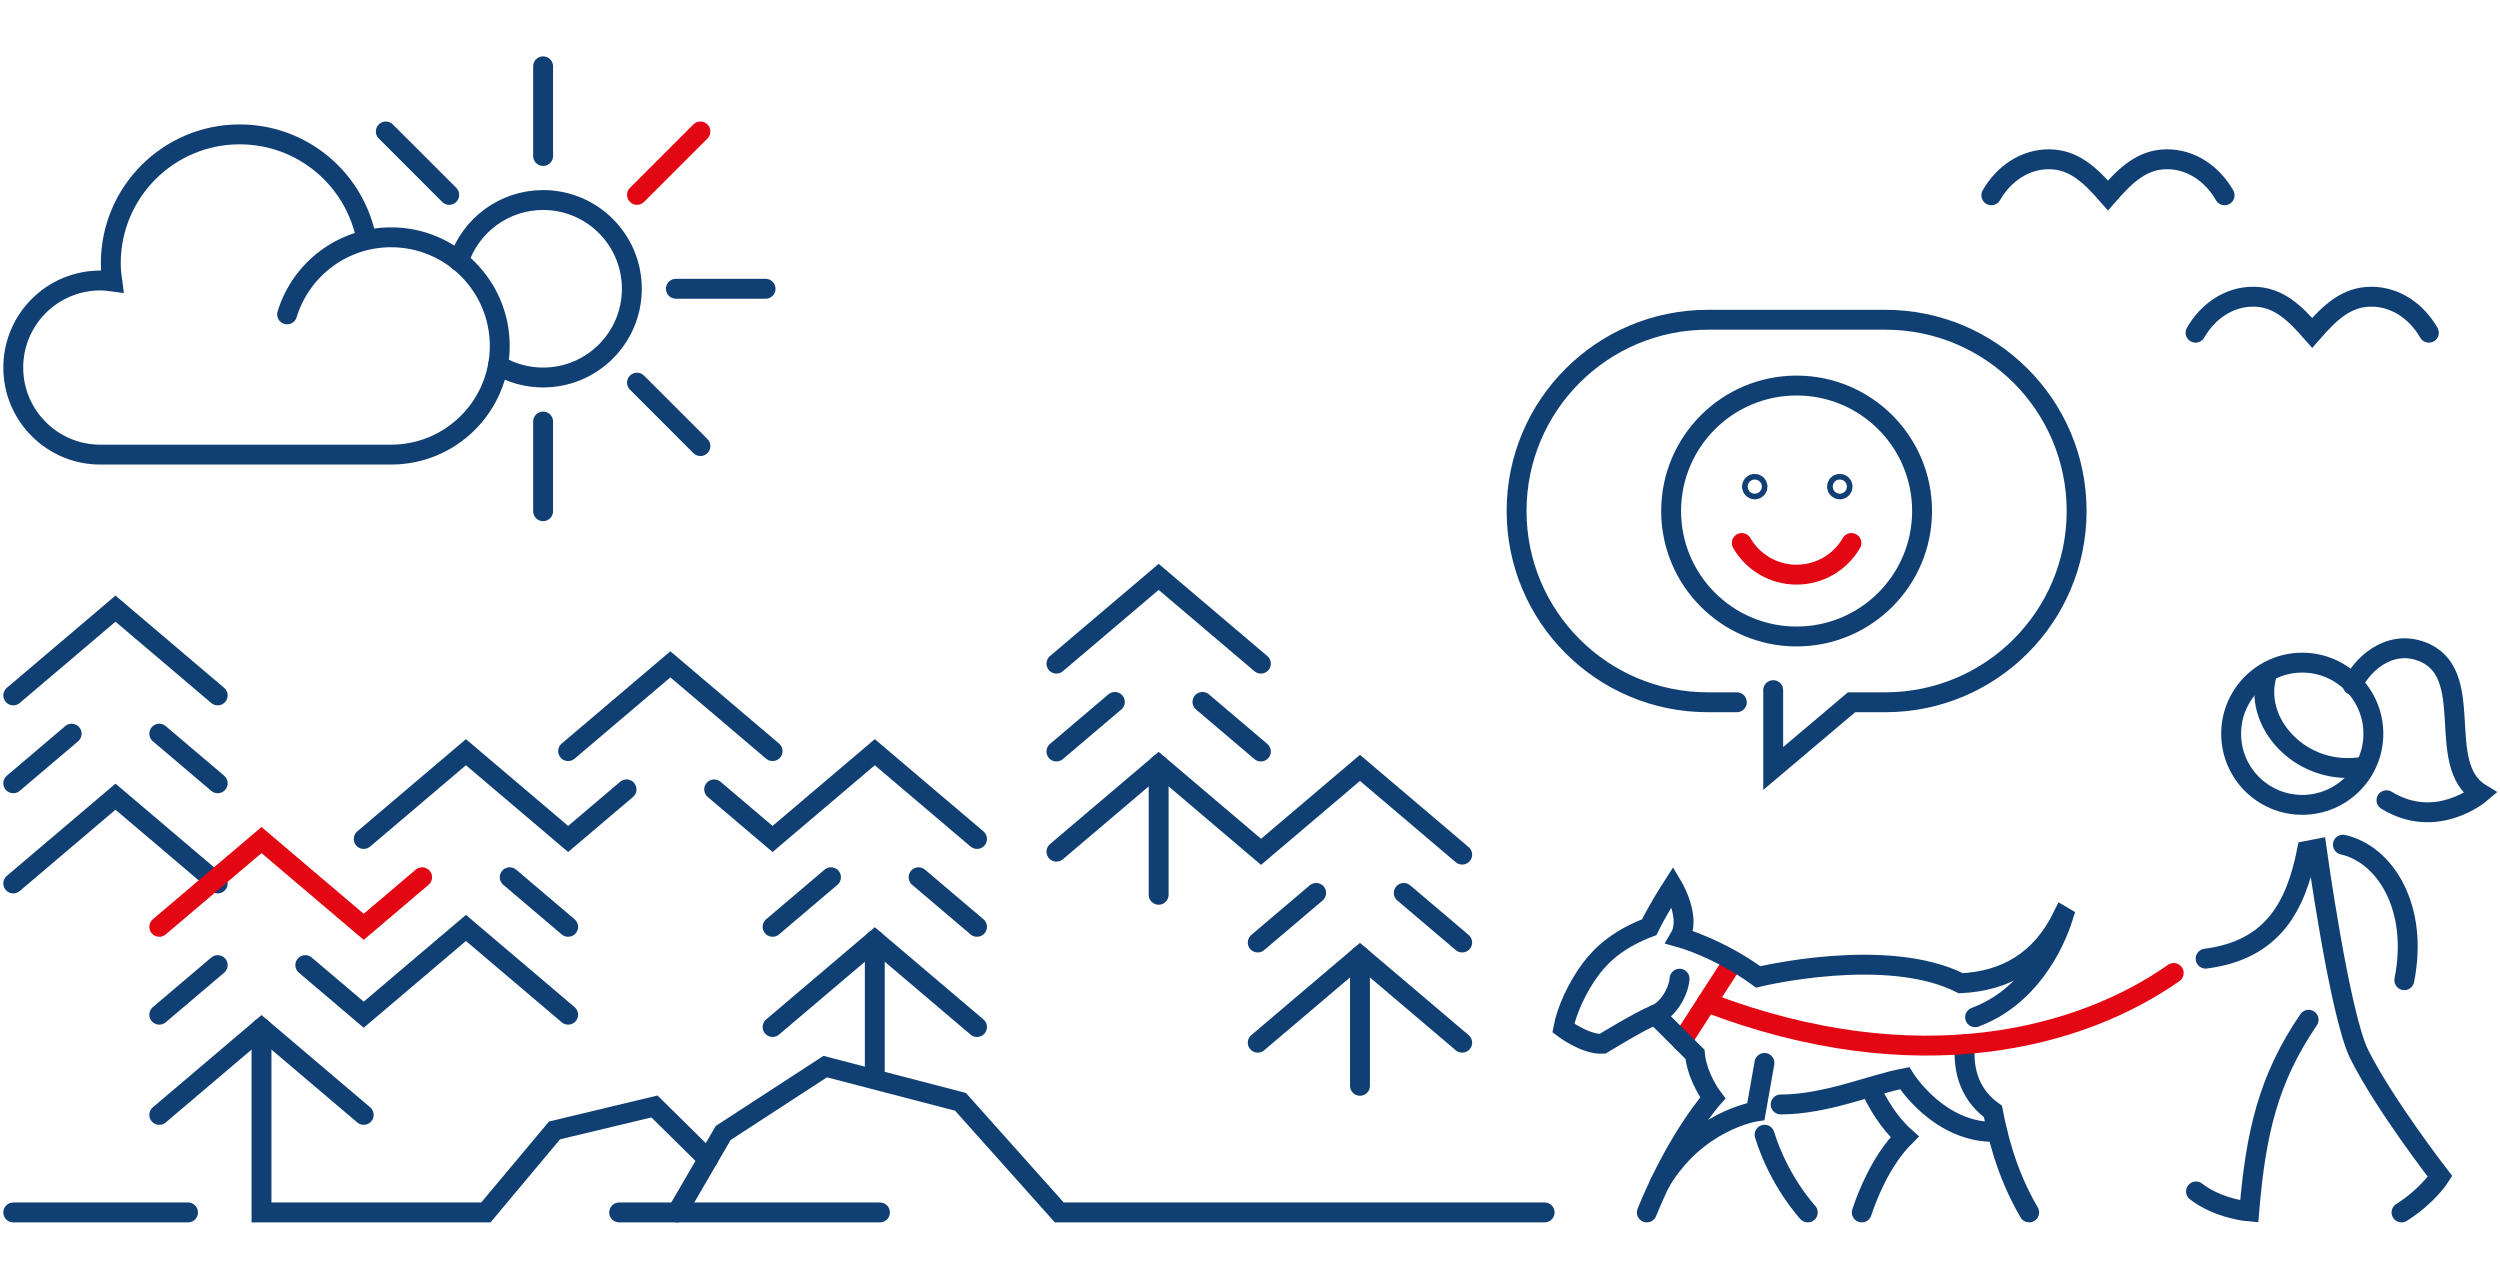 <svg width="377" height="192" viewBox="0 0 377 192" fill="none" xmlns="http://www.w3.org/2000/svg">
<path d="M354.781 103.299C356.008 100.466 360.069 96.406 365.074 98.2C373.793 101.325 366.962 115.292 374.045 119.636C374.045 119.636 367.435 125.302 359.88 120.675" stroke="#103F74" stroke-width="3" stroke-miterlimit="10" stroke-linecap="round"/>
<path d="M43.297 47.407C45.337 40.681 51.586 35.785 58.979 35.785C68.028 35.785 75.364 43.12 75.364 52.17C75.364 61.219 68.028 68.555 58.979 68.555H15.128C7.878 68.555 2 62.677 2 55.427C2 48.176 7.878 42.299 15.128 42.299C15.738 42.299 16.334 42.355 16.921 42.435C16.796 41.54 16.708 40.633 16.708 39.705C16.708 28.968 25.411 20.264 36.149 20.264C45.692 20.264 53.629 27.14 55.276 36.208" stroke="#103F74" stroke-width="3" stroke-miterlimit="10" stroke-linecap="round"/>
<path d="M69.186 39.365C70.942 34.022 75.971 30.165 81.901 30.165C89.292 30.165 95.283 36.156 95.283 43.547C95.283 50.937 89.292 56.928 81.901 56.928C79.417 56.928 77.09 56.251 75.097 55.072" stroke="#103F74" stroke-width="3" stroke-miterlimit="10" stroke-linecap="round"/>
<path d="M81.901 10V23.523" stroke="#103F74" stroke-width="3" stroke-miterlimit="10" stroke-linecap="round"/>
<path d="M105.622 19.826L96.059 29.389" stroke="#E30613" stroke-width="3" stroke-miterlimit="10" stroke-linecap="round"/>
<path d="M115.448 43.547H101.924" stroke="#103F74" stroke-width="3" stroke-miterlimit="10" stroke-linecap="round"/>
<path d="M105.622 67.268L96.059 57.705" stroke="#103F74" stroke-width="3" stroke-miterlimit="10" stroke-linecap="round"/>
<path d="M81.901 77.092V63.569" stroke="#103F74" stroke-width="3" stroke-miterlimit="10" stroke-linecap="round"/>
<path d="M58.18 19.826L67.743 29.389" stroke="#103F74" stroke-width="3" stroke-miterlimit="10" stroke-linecap="round"/>
<path d="M335.473 29.45C333.592 26.173 330.408 24.018 326.795 24.018C323.027 24.018 320.556 26.41 317.882 29.468C315.208 26.41 312.737 24.018 308.969 24.018C305.357 24.018 302.172 26.173 300.291 29.45" stroke="#103F74" stroke-width="3" stroke-miterlimit="10" stroke-linecap="round"/>
<path d="M366.271 50.174C364.39 46.898 361.206 44.743 357.593 44.743C353.825 44.743 351.354 47.134 348.68 50.193C346.006 47.134 343.535 44.743 339.767 44.743C336.155 44.743 332.97 46.898 331.089 50.174" stroke="#103F74" stroke-width="3" stroke-miterlimit="10" stroke-linecap="round"/>
<path d="M138.524 132.289L147.332 139.766" stroke="#103F74" stroke-width="3" stroke-miterlimit="10" stroke-linecap="round"/>
<path d="M116.505 139.766L125.313 132.289" stroke="#103F74" stroke-width="3" stroke-miterlimit="10" stroke-linecap="round"/>
<path d="M116.505 154.874L131.919 141.79L147.332 154.874" stroke="#103F74" stroke-width="3" stroke-miterlimit="10" stroke-linecap="round"/>
<path d="M85.676 113.267L101.09 100.182L116.505 113.267" stroke="#103F74" stroke-width="3" stroke-miterlimit="10" stroke-linecap="round"/>
<path d="M107.695 119.04L116.505 126.516L131.918 113.432L147.332 126.516" stroke="#103F74" stroke-width="3" stroke-miterlimit="10" stroke-linecap="round"/>
<path d="M54.848 126.516L70.263 113.432L85.676 126.516L94.484 119.04" stroke="#103F74" stroke-width="3" stroke-miterlimit="10" stroke-linecap="round"/>
<path d="M76.868 132.289L85.676 139.766" stroke="#103F74" stroke-width="3" stroke-miterlimit="10" stroke-linecap="round"/>
<path d="M46.04 145.539L54.848 153.016L70.263 139.932L85.676 153.016" stroke="#103F74" stroke-width="3" stroke-miterlimit="10" stroke-linecap="round"/>
<path d="M24.02 153.016L32.828 145.539" stroke="#103F74" stroke-width="3" stroke-miterlimit="10" stroke-linecap="round"/>
<path d="M24.02 168.124L39.434 155.04L54.848 168.124" stroke="#103F74" stroke-width="3" stroke-miterlimit="10" stroke-linecap="round"/>
<path d="M24.02 110.64L32.828 118.118" stroke="#103F74" stroke-width="3" stroke-miterlimit="10" stroke-linecap="round"/>
<path d="M131.918 141.79V161.374" stroke="#103F74" stroke-width="3" stroke-miterlimit="10" stroke-linecap="round"/>
<path d="M2 182.835H28.352" stroke="#103F74" stroke-width="3" stroke-miterlimit="10" stroke-linecap="round"/>
<path d="M2 104.867L17.414 91.783L32.828 104.867" stroke="#103F74" stroke-width="3" stroke-miterlimit="10" stroke-linecap="round"/>
<path d="M10.808 110.64L2 118.118" stroke="#103F74" stroke-width="3" stroke-miterlimit="10" stroke-linecap="round"/>
<path d="M2 133.224L17.414 120.14L32.828 133.224" stroke="#103F74" stroke-width="3" stroke-miterlimit="10" stroke-linecap="round"/>
<path d="M24.02 139.766L39.434 126.682L54.848 139.766L63.656 132.289" stroke="#E30613" stroke-width="3" stroke-miterlimit="10" stroke-linecap="round"/>
<path d="M39.434 155.04V182.835H73.269L83.624 170.465L98.692 166.854L106.756 174.811" stroke="#103F74" stroke-width="3" stroke-miterlimit="10" stroke-linecap="round"/>
<path d="M93.37 182.835H132.697" stroke="#103F74" stroke-width="3" stroke-miterlimit="10" stroke-linecap="round"/>
<path d="M232.928 182.835H159.74L144.842 166.156L124.439 160.842L109.056 170.852L102.092 182.835" stroke="#103F74" stroke-width="3" stroke-miterlimit="10" stroke-linecap="round"/>
<path d="M181.331 105.849L190.139 113.326" stroke="#103F74" stroke-width="3" stroke-miterlimit="10" stroke-linecap="round"/>
<path d="M159.311 113.326L168.119 105.849" stroke="#103F74" stroke-width="3" stroke-miterlimit="10" stroke-linecap="round"/>
<path d="M159.311 100.076L174.724 86.992L190.139 100.076" stroke="#103F74" stroke-width="3" stroke-miterlimit="10" stroke-linecap="round"/>
<path d="M174.724 115.348V134.933" stroke="#103F74" stroke-width="3" stroke-miterlimit="10" stroke-linecap="round"/>
<path d="M211.688 134.653L220.496 142.13" stroke="#103F74" stroke-width="3" stroke-miterlimit="10" stroke-linecap="round"/>
<path d="M189.668 142.13L198.476 134.653" stroke="#103F74" stroke-width="3" stroke-miterlimit="10" stroke-linecap="round"/>
<path d="M189.668 157.237L205.082 144.153L220.496 157.237" stroke="#103F74" stroke-width="3" stroke-miterlimit="10" stroke-linecap="round"/>
<path d="M159.311 128.432L174.724 115.348L190.167 128.457L205.082 115.795L220.496 128.88" stroke="#103F74" stroke-width="3" stroke-miterlimit="10" stroke-linecap="round"/>
<path d="M205.083 144.153V163.738" stroke="#103F74" stroke-width="3" stroke-miterlimit="10" stroke-linecap="round"/>
<path d="M270.928 95.981C281.377 95.981 289.849 87.51 289.849 77.061C289.849 66.611 281.377 58.14 270.928 58.14C260.478 58.14 252.007 66.611 252.007 77.061C252.007 87.51 260.478 95.981 270.928 95.981Z" stroke="#103F74" stroke-width="3" stroke-miterlimit="10" stroke-linecap="round"/>
<path d="M262.659 81.886C264.309 84.739 267.394 86.657 270.927 86.657C274.46 86.657 277.546 84.738 279.196 81.885" stroke="#E30613" stroke-width="3" stroke-miterlimit="10" stroke-linecap="round"/>
<path d="M277.444 73.801C277.677 73.801 277.865 73.613 277.865 73.381C277.865 73.148 277.677 72.96 277.444 72.96C277.212 72.96 277.024 73.148 277.024 73.381C277.024 73.613 277.212 73.801 277.444 73.801Z" stroke="#103F74" stroke-width="3" stroke-miterlimit="10" stroke-linecap="round"/>
<path d="M264.617 73.801C264.85 73.801 265.038 73.613 265.038 73.381C265.038 73.148 264.85 72.96 264.617 72.96C264.385 72.96 264.197 73.148 264.197 73.381C264.197 73.613 264.385 73.801 264.617 73.801Z" stroke="#103F74" stroke-width="3" stroke-miterlimit="10" stroke-linecap="round"/>
<path d="M267.398 104.073V115.887L279.212 105.901H284.313C300.243 105.901 313.155 92.989 313.155 77.059C313.155 61.13 300.243 48.218 284.313 48.218H257.541C241.612 48.218 228.7 61.13 228.7 77.059C228.7 92.989 241.612 105.901 257.541 105.901H261.914" stroke="#103F74" stroke-width="3" stroke-miterlimit="10" stroke-linecap="round"/>
<path d="M261.212 145.244L253.622 157.018" stroke="#E30613" stroke-width="3" stroke-miterlimit="10" stroke-linecap="round"/>
<path d="M249.61 153.022L255.597 158.983C255.941 162.517 258.281 165.571 258.281 165.571C258.281 165.571 252.918 171.561 248.342 182.834" stroke="#103F74" stroke-width="3" stroke-miterlimit="10" stroke-linecap="round"/>
<path d="M266.081 160.288L264.789 167.611C264.789 167.611 255.821 168.947 250.303 178.39" stroke="#103F74" stroke-width="3" stroke-miterlimit="10" stroke-linecap="round"/>
<path d="M268.524 166.553C275.369 166.553 282.248 163.522 287.219 162.591C287.219 162.591 292.416 171.044 301.201 170.682" stroke="#103F74" stroke-width="3" stroke-miterlimit="10" stroke-linecap="round"/>
<path d="M296.322 157.459C295.908 161.896 297.379 165.331 300.539 167.612C301.117 170.572 302.373 176.661 306.001 182.835" stroke="#103F74" stroke-width="3" stroke-miterlimit="10" stroke-linecap="round"/>
<path d="M272.614 182.835C272.614 182.835 268.307 178.245 266.097 171.115" stroke="#103F74" stroke-width="3" stroke-miterlimit="10" stroke-linecap="round"/>
<path d="M280.754 182.835C281.493 180.591 283.579 175.071 287.218 171.431C284.831 169.309 283.036 166.208 282.214 164.338" stroke="#103F74" stroke-width="3" stroke-miterlimit="10" stroke-linecap="round"/>
<path d="M253.279 147.587C253.171 149.252 251.774 152.188 249.61 153.022C247.445 153.856 241.666 157.401 241.666 157.401C239.096 157.558 235.749 155.029 235.749 155.029C236.221 152.436 237.841 148.872 239.881 146.134C241.738 143.644 244.422 141.445 248.701 139.821C248.701 139.821 249.862 137.385 252.246 133.663C252.246 133.663 255.063 138.378 253.314 141.351C253.314 141.351 259.132 142.938 265.137 147.319C265.137 147.319 284.496 142.592 295.693 148.272C302.511 147.942 307.796 144.845 311.059 138.18L311.141 138.228C309.761 142.623 305.905 150.419 297.846 153.4" stroke="#103F74" stroke-width="3" stroke-miterlimit="10" stroke-linecap="round"/>
<path d="M347.181 121.373C353.103 121.373 357.904 116.572 357.904 110.65C357.904 104.728 353.103 99.927 347.181 99.927C341.259 99.927 336.458 104.728 336.458 110.65C336.458 116.572 341.259 121.373 347.181 121.373Z" stroke="#103F74" stroke-width="3" stroke-miterlimit="10" stroke-linecap="round"/>
<path d="M362.15 182.835C366.096 180.358 367.963 177.405 367.963 177.405C367.963 177.405 359.56 166.566 355.783 159.011C352.817 153.08 349.355 128.021 349.355 128.021L347.889 128.304C346.207 136.632 342.807 143.243 332.608 144.565" stroke="#103F74" stroke-width="3" stroke-miterlimit="10" stroke-linecap="round"/>
<path d="M331.159 179.671C334.589 182.325 339.182 182.698 339.182 182.698C340.168 170.86 342.06 162.687 348.14 153.778" stroke="#103F74" stroke-width="3" stroke-miterlimit="10" stroke-linecap="round"/>
<path d="M362.569 147.816C364.763 136.843 359.666 128.814 353.31 127.377" stroke="#103F74" stroke-width="3" stroke-miterlimit="10" stroke-linecap="round"/>
<path d="M341.938 101.411C339.388 108.966 347.226 117.37 356.575 115.576" stroke="#103F74" stroke-width="3" stroke-miterlimit="10" stroke-linecap="round"/>
<path d="M327.796 146.723C313.895 156.515 289.137 163.315 257.404 151.152" stroke="#E30613" stroke-width="3" stroke-miterlimit="10" stroke-linecap="round"/>
</svg>
